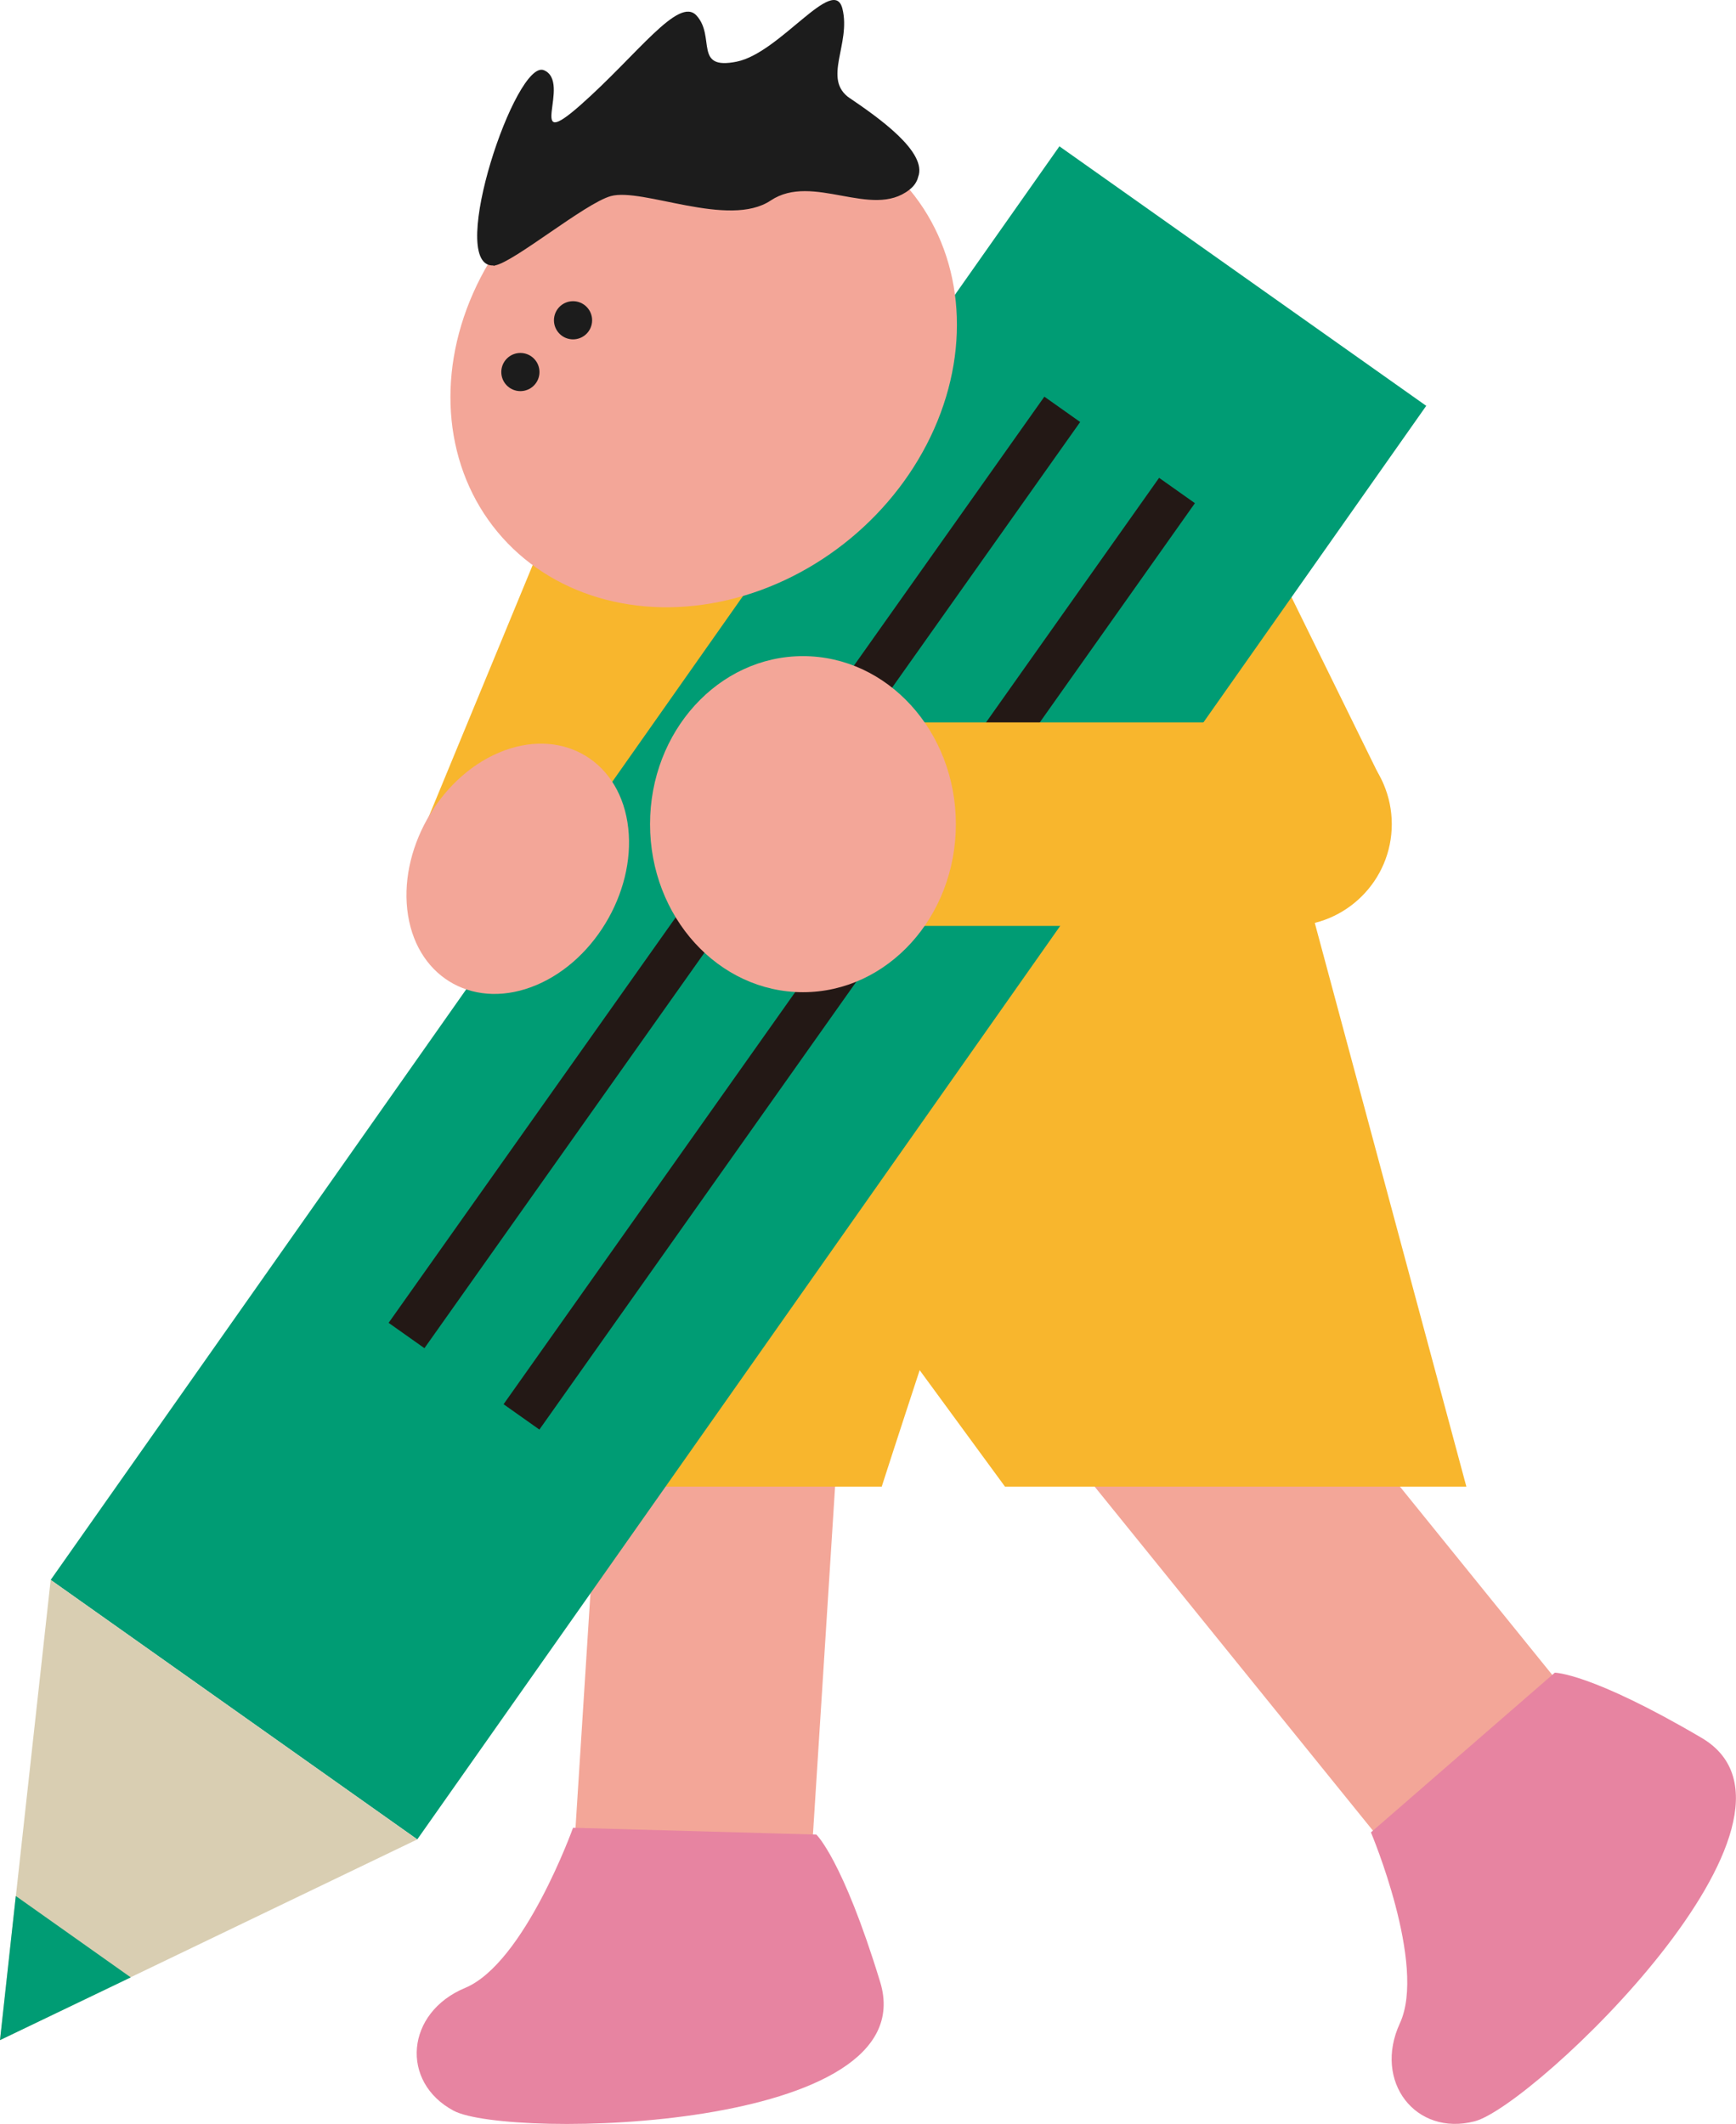 <?xml version="1.0" encoding="UTF-8"?><svg id="b" xmlns="http://www.w3.org/2000/svg" width="79.13" height="96.82" viewBox="0 0 79.13 96.82"><defs><style>.d{fill:#f3a698;}.e{fill:#1c1c1c;}.f{fill:none;stroke:#231815;stroke-miterlimit:10;stroke-width:2px;}.g{fill:#e784a1;}.h{fill:#d9ceb2;}.i{fill:#f8b62d;}.j{fill:#009c74;}</style></defs><g id="c"><path class="d" d="M17.87,64.57h23.85c2.99,0,5.41,2.42,5.41,5.41h0c0,2.99-2.42,5.41-5.41,5.41h-23.85v-10.82h0Z" transform="translate(-39.4 97.98) rotate(-86.36)"/><path class="g" d="M37.21,83.63l-11.09-.31s-2.21,6.17-4.92,7.3c-2.71,1.13-2.97,4.29-.52,5.6,2.45,1.3,21.53.97,19.44-5.87-1.71-5.6-2.91-6.72-2.91-6.72Z"/><path class="d" d="M43.54,63.97h23.85c2.99,0,5.41,2.42,5.41,5.41h0c0,2.99-2.42,5.41-5.41,5.41h-23.85v-10.82h0Z" transform="translate(40.8 158.24) rotate(-128.97)"/><path class="g" d="M70.87,76.25l-8.38,7.28s2.55,6.04,1.32,8.7c-1.23,2.66.72,5.17,3.41,4.47s16.5-13.86,10.34-17.48c-5.05-2.97-6.69-2.97-6.69-2.97Z"/><path class="i" d="M45.81,67.77h21.03l-8.12-30.2H24.59v30.2h15.6c.6-1.87,1.73-5.31,1.73-5.31l3.89,5.31Z"/><polygon class="i" points="24.28 25.76 18.82 38.98 54.39 37.73 41.92 20.84 24.28 25.76"/><polygon class="i" points="63.04 35.71 58.15 25.76 51.45 35.71 63.04 35.71"/><polygon class="j" points="19.02 83.85 2.31 72.02 48.29 6.67 65.01 18.5 19.02 83.85"/><polygon class="h" points="0 93 19.02 83.85 2.31 72.02 0 93"/><polygon class="j" points="0 93 5.96 90.14 .72 86.43 0 93"/><line class="f" x1="53.65" y1="22.36" x2="23.77" y2="64.59"/><line class="f" x1="48.42" y1="18.66" x2="18.53" y2="60.88"/><ellipse class="d" cx="32.07" cy="16.45" rx="12.21" ry="10.5" transform="translate(-3.11 24.27) rotate(-39.68)"/><circle class="e" cx="26.12" cy="14.6" r=".87"/><circle class="e" cx="23.72" cy="16.96" r=".87"/><path class="e" d="M38.74,4.48c-1.28-.87.06-2.46-.34-4.08-.39-1.58-2.84,2.01-4.82,2.41-1.98.4-.95-1.13-1.83-2.1-.82-.9-2.69,1.78-5.28,4.07-2.59,2.29-.37-1.04-1.68-1.58-1.28-.52-4.39,8.76-2.38,8.9.01,0,.04,0,.05,0,.03,0,.05.02.09.01,0,0,.01,0,.01-.01.87-.15,4.1-2.83,5.28-3.16,1.45-.4,5.38,1.48,7.29.2,1.92-1.28,4.61.86,6.32-.49.22-.17.35-.37.4-.58,0,0,0,0,0,0,.44-1.14-1.84-2.73-3.12-3.6Z"/><path class="i" d="M36.13,32.93h22.67c2.56,0,4.64,2.08,4.64,4.64h0c0,2.56-2.08,4.64-4.64,4.64h-22.67v-9.28h0Z"/><ellipse class="d" cx="36.6" cy="37.57" rx="6.97" ry="7.66"/><path class="d" d="M18.6,41.73c-.47-2.92,1.38-6.25,4.14-7.42,2.76-1.17,5.39.25,5.86,3.17s-1.38,6.25-4.14,7.42c-2.76,1.17-5.39-.25-5.86-3.17Z"/></g></svg>